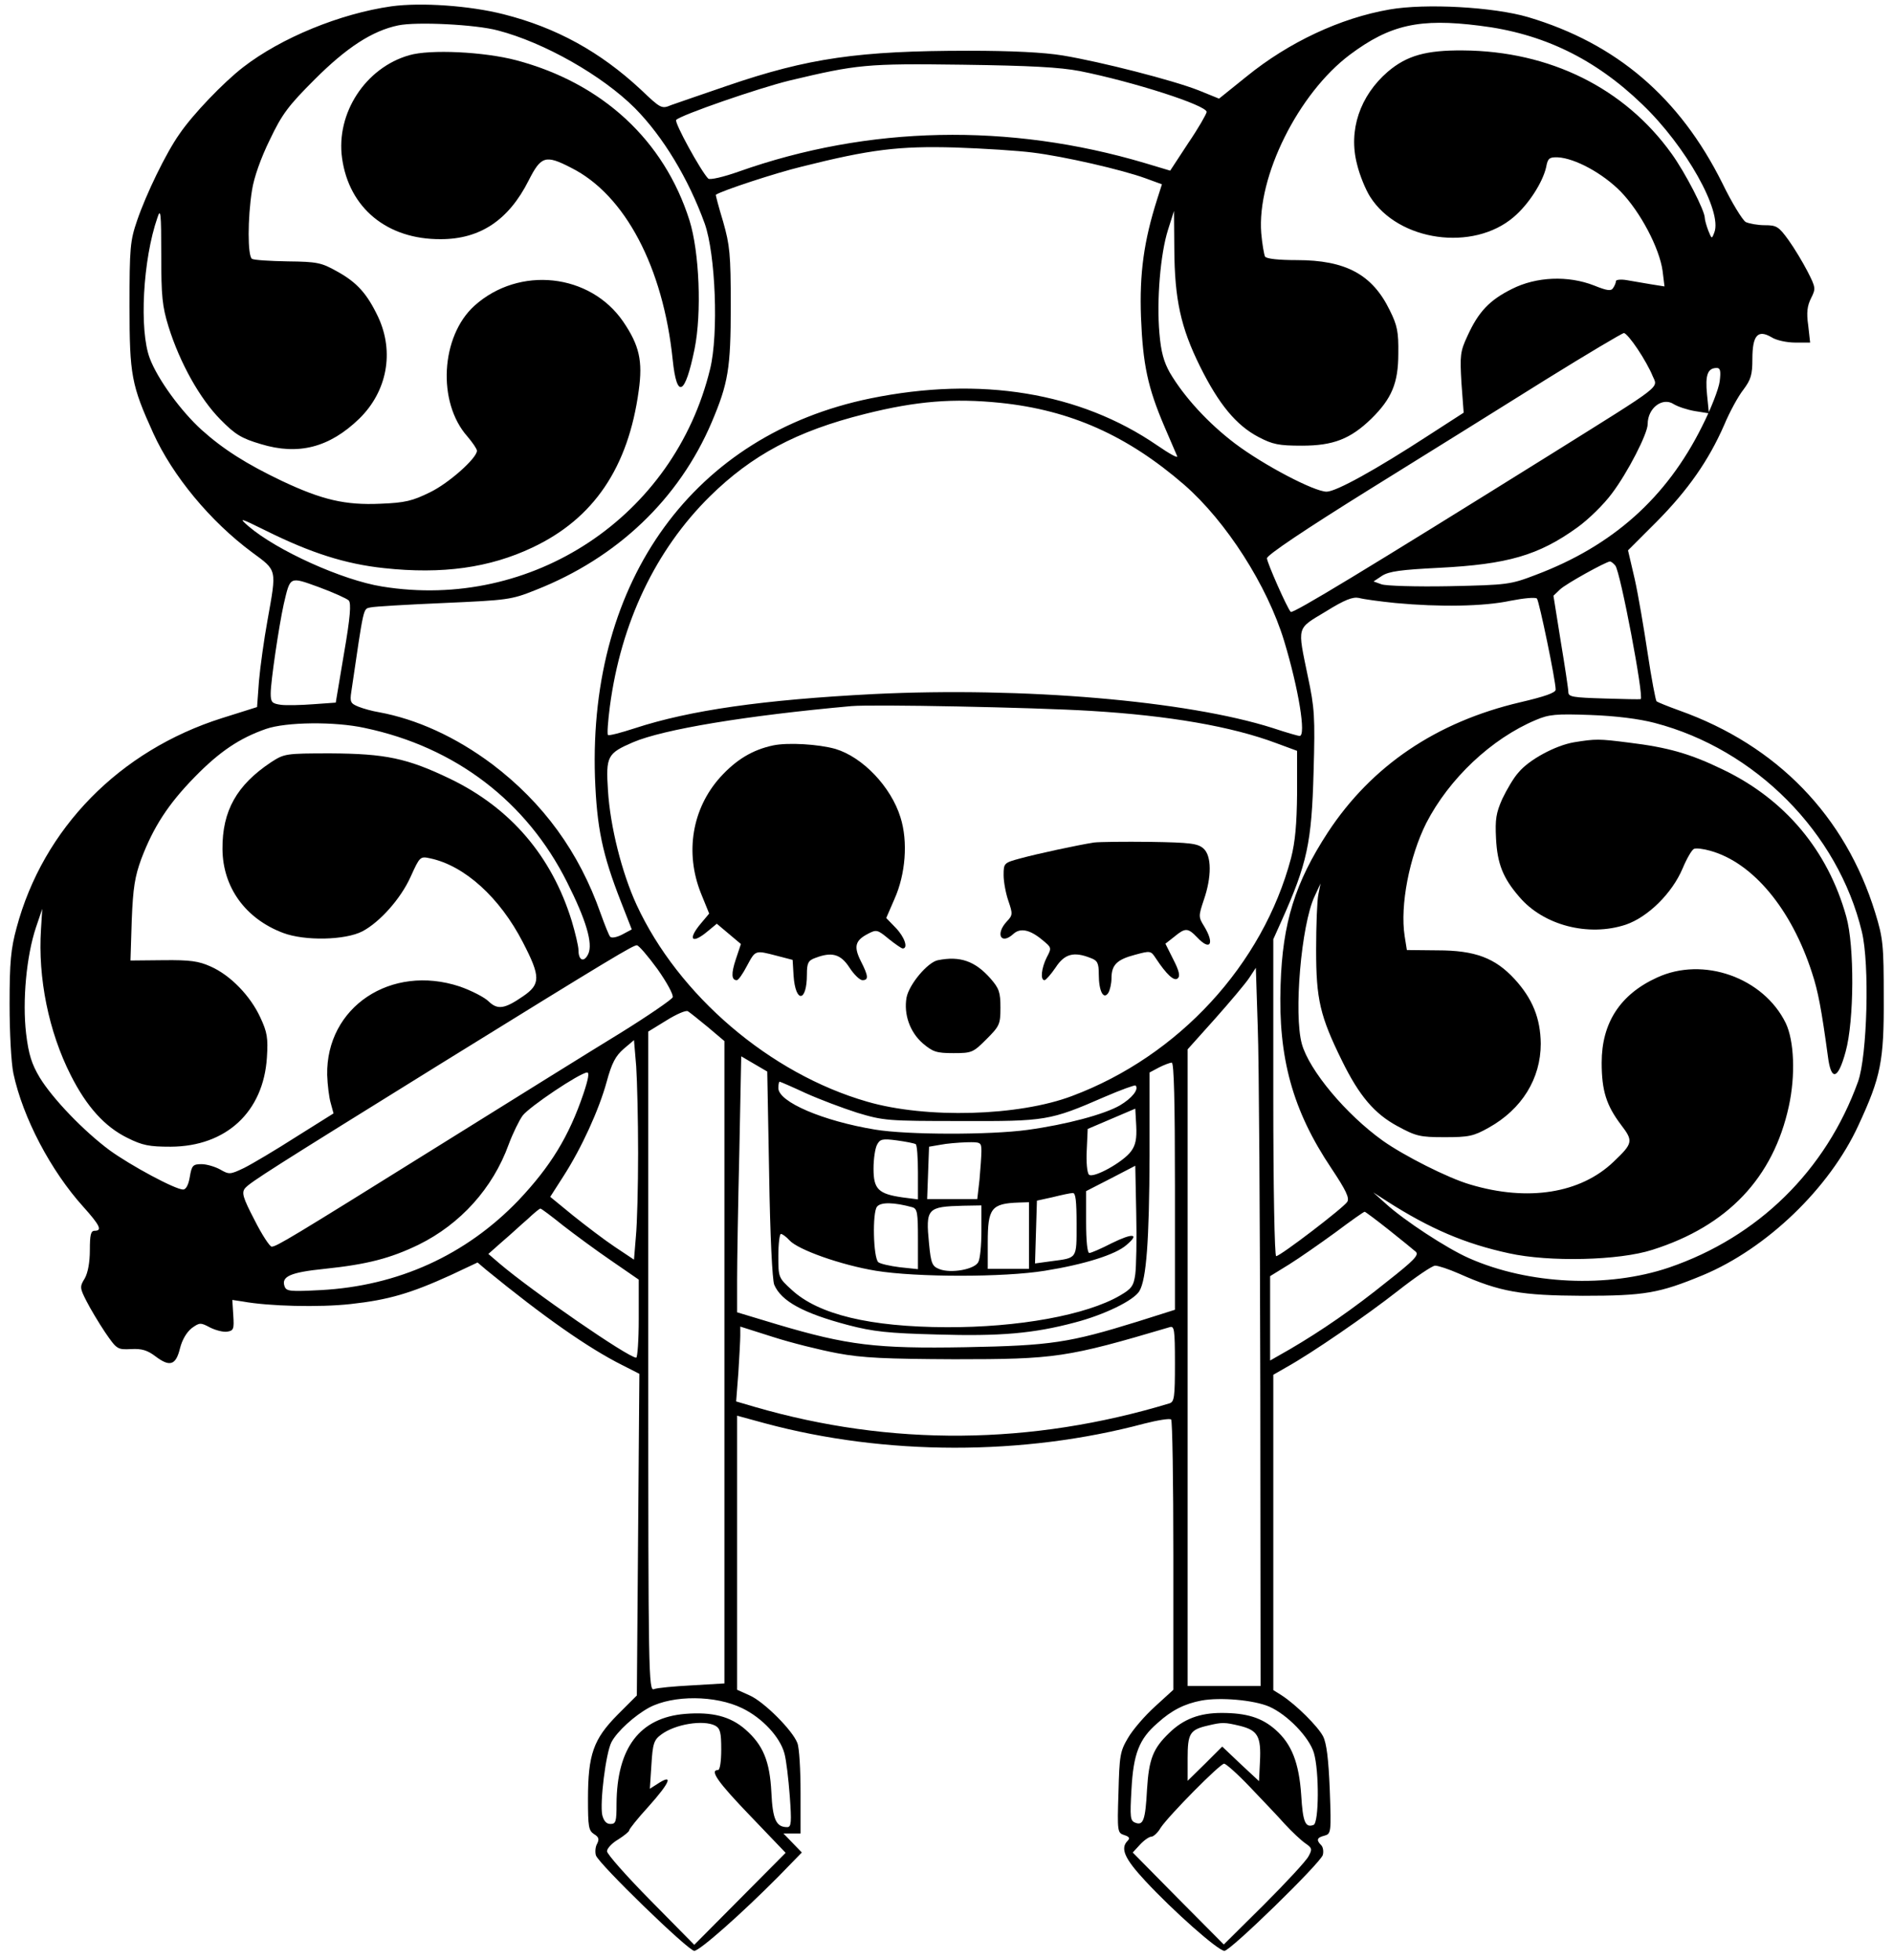 <?xml version="1.0" encoding="UTF-8" standalone="yes"?>
<svg version="1.0" xmlns="http://www.w3.org/2000/svg" width="447pt" height="463pt" viewBox="0 0 596 618" preserveAspectRatio="xMidYMid meet">
  <g transform="translate(0,618) scale(0.1,-0.1)" fill="#000000" stroke="none">
    <path d="M1230 6160 c-161 -23 -347 -99 -467 -192 -62 -48 -159 -149 -201
-211 -43 -61 -105 -190 -133 -272 -22 -64 -24 -86 -24 -270 0 -218 6 -249 75
-401 61 -134 179 -277 311 -375 80 -59 78 -51 49 -214 -11 -60 -23 -147 -27
-192 l-6 -82 -111 -35 c-322 -102 -563 -347 -647 -661 -18 -66 -22 -108 -22
-240 0 -90 5 -185 12 -219 30 -140 118 -307 220 -420 53 -59 61 -76 36 -76
-12 0 -15 -13 -15 -61 0 -38 -6 -71 -16 -89 -16 -26 -16 -30 5 -71 12 -24 39
-69 59 -99 37 -54 39 -55 82 -53 34 2 52 -4 77 -23 45 -34 64 -28 77 25 7 28
21 51 37 64 25 18 28 18 58 2 18 -9 42 -15 54 -13 20 3 22 8 19 52 l-3 48 33
-5 c82 -15 241 -19 340 -8 119 13 190 34 315 91 l85 40 27 -23 c181 -148 322
-247 430 -301 l53 -27 -4 -507 -4 -507 -61 -61 c-76 -77 -93 -125 -93 -266 0
-86 2 -99 19 -110 15 -9 17 -16 10 -30 -6 -10 -7 -27 -4 -37 8 -26 291 -301
310 -301 17 0 150 118 265 234 l74 76 -29 30 -29 30 27 0 27 0 0 129 c0 71 -4
141 -10 156 -15 40 -105 130 -150 150 l-40 18 0 432 0 432 88 -24 c379 -102
813 -103 1195 -1 43 11 81 17 85 13 4 -3 7 -197 7 -429 l0 -423 -58 -53 c-32
-29 -70 -73 -85 -99 -25 -42 -27 -56 -30 -173 -4 -123 -3 -126 18 -133 16 -5
19 -10 11 -18 -24 -24 -10 -56 55 -126 88 -95 230 -221 250 -221 19 0 301 275
310 302 3 11 1 25 -5 31 -16 16 -14 24 10 30 21 6 22 9 17 144 -4 98 -10 147
-21 169 -16 31 -84 99 -130 129 l-27 17 0 497 0 497 40 23 c83 46 255 165 352
241 56 44 109 80 118 80 10 0 43 -11 75 -25 130 -58 196 -69 390 -70 196 0
241 8 379 65 201 84 399 274 490 472 71 153 81 203 80 403 0 166 -2 187 -27
268 -94 305 -309 527 -617 637 -36 13 -68 26 -72 29 -3 3 -16 71 -28 151 -12
80 -30 186 -41 235 l-21 90 90 90 c99 100 164 193 213 305 17 41 45 92 61 112
23 31 28 46 28 96 0 75 17 94 60 69 15 -10 49 -17 75 -17 l47 0 -6 54 c-6 41
-3 62 9 86 15 30 15 33 -11 84 -15 29 -42 74 -60 99 -31 43 -38 47 -75 47 -22
0 -49 5 -60 10 -10 6 -44 61 -74 123 -134 269 -333 440 -612 523 -109 32 -323
44 -437 24 -155 -27 -317 -103 -450 -211 l-87 -70 -64 26 c-81 32 -308 90
-428 110 -60 10 -163 15 -297 15 -346 0 -506 -23 -760 -110 -80 -27 -159 -55
-177 -61 -31 -13 -33 -12 -97 49 -128 119 -266 195 -432 237 -106 27 -259 38
-354 25z m336 -76 c146 -38 329 -142 432 -245 89 -90 169 -223 220 -364 34
-96 44 -348 17 -458 -113 -466 -561 -763 -1034 -686 -125 20 -331 113 -421
190 -32 28 -28 27 55 -14 141 -70 250 -105 372 -118 184 -20 333 1 468 65 193
91 302 252 335 495 13 93 2 142 -49 217 -104 152 -328 177 -469 50 -106 -96
-118 -304 -22 -412 16 -19 30 -39 30 -45 0 -23 -88 -102 -148 -131 -55 -27
-78 -33 -156 -36 -111 -5 -184 12 -311 72 -111 53 -184 99 -253 161 -65 59
-138 159 -163 225 -34 89 -22 312 24 444 10 31 12 16 12 -117 0 -131 3 -162
23 -227 36 -115 99 -227 163 -292 47 -48 67 -60 128 -78 118 -36 216 -11 310
80 88 86 111 210 60 320 -35 74 -67 110 -131 145 -48 27 -62 30 -154 31 -56 1
-106 4 -113 8 -14 9 -14 128 0 216 6 40 28 102 56 159 39 82 59 108 142 191
100 100 181 153 263 170 57 12 244 3 314 -16z m3094 15 c199 -24 364 -104 513
-248 138 -132 253 -338 227 -404 -8 -21 -8 -21 -19 6 -6 16 -11 34 -11 40 0
23 -61 142 -105 203 -148 206 -383 323 -657 325 -116 1 -177 -16 -237 -67 -88
-76 -125 -185 -97 -292 8 -34 27 -80 41 -102 89 -141 325 -174 453 -64 47 40
91 109 102 157 5 28 10 32 37 31 54 -3 141 -50 198 -108 62 -64 122 -178 132
-250 l6 -49 -44 7 c-24 4 -59 10 -76 13 -18 3 -33 1 -33 -3 0 -5 -4 -15 -9
-22 -6 -10 -18 -9 -60 8 -82 32 -182 28 -259 -11 -70 -35 -105 -71 -140 -148
-23 -49 -24 -62 -19 -148 l7 -94 -113 -73 c-163 -106 -289 -176 -319 -176 -39
0 -199 84 -289 152 -83 63 -159 145 -205 223 -19 34 -28 65 -33 125 -9 103 3
249 27 325 l19 60 1 -120 c1 -158 20 -247 81 -370 59 -119 114 -186 185 -223
44 -23 63 -27 136 -27 99 0 153 21 219 85 64 63 85 112 85 205 1 68 -3 89 -27
137 -55 113 -139 158 -293 158 -57 0 -95 4 -100 11 -3 6 -9 39 -12 74 -14 178
117 441 280 563 126 94 219 115 408 91z m-1260 -143 c170 -34 400 -108 400
-129 -1 -7 -26 -51 -58 -98 l-57 -87 -80 24 c-428 127 -871 118 -1280 -27 -48
-17 -91 -27 -96 -22 -23 23 -108 178 -101 185 16 16 259 100 357 124 214 51
242 54 545 50 216 -3 306 -8 370 -20z m-148 -257 c98 -12 281 -54 355 -81 l52
-19 -15 -47 c-42 -132 -56 -234 -51 -372 6 -149 21 -221 74 -345 19 -44 37
-86 40 -93 3 -8 -25 8 -63 34 -243 167 -557 219 -904 148 -555 -114 -888 -571
-868 -1194 6 -160 23 -242 82 -393 l34 -87 -30 -16 c-17 -9 -34 -12 -38 -7 -4
4 -17 37 -30 73 -68 194 -181 349 -342 471 -115 86 -238 142 -358 164 -19 3
-48 11 -63 17 -25 10 -28 15 -23 47 40 272 37 261 60 266 11 3 116 9 231 14
201 9 213 10 290 41 257 101 452 287 555 529 52 123 60 169 60 367 0 163 -3
191 -24 265 -14 46 -24 84 -23 85 19 13 189 69 272 89 215 54 305 65 482 60
89 -3 199 -10 245 -16z m1906 -619 c19 -28 40 -66 47 -84 17 -41 43 -21 -320
-248 -587 -366 -813 -503 -820 -497 -11 11 -75 156 -75 169 0 10 119 90 323
217 177 110 428 266 557 347 129 80 240 146 245 146 6 0 25 -23 43 -50z m259
-102 c-3 -24 -28 -88 -56 -143 -112 -225 -282 -376 -523 -467 -81 -31 -89 -32
-273 -36 -104 -2 -201 1 -214 6 l-25 9 27 18 c22 14 60 19 180 25 215 11 313
39 435 127 35 25 84 73 109 107 50 66 113 189 113 219 0 51 47 86 82 63 13 -8
43 -18 67 -22 l44 -7 -6 60 c-6 61 2 83 31 83 11 0 13 -10 9 -42z m-2267 -68
c221 -23 400 -103 579 -258 133 -116 262 -318 315 -492 46 -152 70 -300 49
-300 -5 0 -43 11 -85 25 -271 86 -785 130 -1257 107 -350 -18 -580 -51 -754
-108 -43 -14 -81 -24 -84 -21 -3 3 0 44 6 90 35 264 144 493 315 662 132 130
273 206 489 260 163 41 280 50 427 35z m1938 -513 c16 -19 91 -416 80 -421 -2
-1 -54 0 -115 2 -98 3 -113 5 -113 20 0 9 -11 82 -24 160 l-23 144 21 20 c19
18 142 86 157 88 4 0 11 -6 17 -13z m-3992 -110 c8 -9 5 -52 -15 -167 l-26
-155 -70 -5 c-39 -3 -85 -4 -102 -2 -29 4 -33 8 -33 36 0 38 26 213 41 281 21
89 17 88 111 54 46 -17 88 -36 94 -42z m3299 -8 c138 -13 278 -11 362 7 41 8
79 12 84 7 7 -8 59 -258 59 -287 0 -10 -35 -22 -112 -40 -264 -62 -468 -200
-606 -410 -103 -158 -143 -285 -149 -481 -8 -230 38 -396 160 -578 46 -69 58
-94 50 -106 -11 -18 -211 -171 -224 -171 -5 0 -9 219 -9 500 l0 499 26 58 c81
181 95 246 101 470 5 173 3 202 -18 300 -33 161 -37 149 56 205 61 38 86 47
105 43 14 -4 66 -11 115 -16z m-961 -340 c248 -15 445 -49 586 -102 l65 -24 0
-134 c-1 -98 -6 -153 -19 -204 -89 -336 -354 -624 -690 -750 -169 -64 -460
-72 -646 -18 -306 88 -595 335 -727 621 -46 100 -83 246 -90 360 -7 108 -2
117 79 152 96 41 356 84 688 114 68 6 574 -4 754 -15z m1778 -38 c318 -83 578
-346 653 -658 25 -102 17 -392 -12 -473 -101 -280 -315 -490 -596 -586 -192
-65 -442 -54 -631 30 -70 31 -204 119 -261 171 l-40 36 45 -29 c133 -85 244
-133 383 -163 126 -28 347 -23 452 11 237 75 381 227 430 453 21 96 17 206
-10 262 -70 143 -260 211 -406 143 -116 -53 -174 -143 -174 -268 0 -89 15
-135 61 -196 39 -51 38 -58 -23 -116 -104 -100 -270 -127 -453 -72 -69 20
-209 91 -275 138 -116 83 -232 222 -255 305 -26 94 -2 375 40 465 l19 41 -7
-35 c-4 -19 -7 -98 -7 -175 0 -155 12 -208 82 -350 54 -110 102 -166 174 -205
59 -32 71 -35 149 -35 76 0 91 3 139 30 104 58 164 154 164 265 -1 80 -26 142
-83 204 -61 66 -124 90 -242 90 l-97 1 -7 44 c-15 97 15 250 68 356 72 140
205 266 345 325 42 18 64 20 173 16 80 -3 152 -12 202 -25z m-4065 -16 c285
-60 510 -232 637 -486 60 -119 82 -193 67 -226 -13 -28 -31 -22 -31 12 0 12
-10 54 -21 91 -63 205 -193 357 -384 449 -135 65 -204 79 -376 80 -143 0 -146
-1 -188 -28 -108 -72 -154 -153 -153 -274 1 -120 72 -219 191 -264 69 -26 196
-23 250 5 55 29 121 103 152 172 29 64 30 65 62 58 108 -23 219 -123 292 -265
56 -108 56 -132 0 -170 -58 -40 -80 -43 -108 -16 -13 13 -54 34 -91 47 -217
72 -422 -65 -418 -279 1 -31 6 -71 11 -88 l9 -33 -118 -74 c-64 -41 -138 -85
-164 -98 -44 -21 -47 -21 -75 -5 -16 9 -43 17 -59 17 -27 0 -31 -4 -37 -40 -4
-25 -12 -40 -21 -40 -25 0 -166 76 -232 124 -82 61 -179 162 -220 229 -25 42
-35 72 -43 139 -12 103 1 244 31 334 l20 59 -4 -64 c-10 -154 24 -323 94 -461
50 -99 107 -162 178 -197 48 -24 69 -28 137 -28 175 1 292 110 303 281 4 62 1
80 -21 127 -31 67 -93 132 -156 160 -38 17 -64 21 -150 20 l-103 -1 4 127 c4
103 10 138 30 193 38 100 84 172 168 258 79 81 142 123 225 152 63 22 217 24
312 3z m922 -760 c29 -41 51 -81 48 -89 -3 -7 -77 -58 -164 -112 -87 -53 -347
-215 -578 -359 -465 -290 -507 -315 -522 -315 -6 0 -31 38 -54 84 -37 71 -41
86 -30 100 16 19 89 65 616 392 541 335 607 374 619 374 6 0 35 -34 65 -75z
m1900 -1315 l1 -945 -115 0 -115 0 0 1003 0 1004 86 96 c48 54 96 111 108 129
l21 32 6 -187 c4 -103 7 -612 8 -1132z m-1741 1132 l52 -44 0 -1013 0 -1012
-102 -6 c-57 -3 -111 -8 -120 -12 -17 -7 -18 46 -18 1033 l0 1040 57 35 c32
20 62 33 68 29 5 -3 34 -26 63 -50z m-220 -397 c0 -104 -3 -223 -7 -263 l-6
-73 -60 40 c-33 22 -92 67 -132 99 l-72 59 41 64 c58 90 113 211 137 299 16
59 28 81 53 103 l33 28 7 -83 c3 -46 6 -168 6 -273z m413 -67 c3 -194 10 -333
16 -348 22 -52 92 -90 232 -127 80 -21 127 -26 281 -30 198 -6 304 3 435 38
92 24 185 69 203 99 22 37 31 158 32 427 l0 262 30 16 c16 8 34 15 40 15 7 0
10 -124 10 -390 l0 -389 -117 -37 c-216 -67 -273 -76 -543 -81 -281 -5 -372 6
-594 72 l-126 38 0 102 c0 56 3 238 7 403 l6 302 41 -24 41 -24 6 -324z m-585
255 c-46 -136 -104 -230 -205 -337 -166 -173 -380 -270 -623 -283 -96 -5 -108
-4 -114 11 -12 32 18 45 126 56 134 14 207 33 296 76 132 65 234 178 284 316
13 35 33 76 44 91 21 28 179 134 203 136 8 1 4 -21 -11 -66z m700 1 c42 -19
116 -47 163 -62 83 -25 96 -26 326 -26 268 -1 281 1 453 76 51 22 95 38 98 36
11 -12 -11 -40 -50 -63 -49 -28 -167 -60 -291 -77 -117 -16 -378 -16 -480 1
-164 27 -305 87 -305 131 0 11 2 20 4 20 2 0 39 -16 82 -36z m1026 -183 c-24
-34 -120 -87 -133 -74 -6 6 -9 40 -7 77 l3 67 75 32 75 32 3 -54 c2 -41 -2
-61 -16 -80z m-679 22 c4 -2 7 -42 7 -89 l0 -85 -47 6 c-78 11 -93 26 -93 91
0 30 5 64 11 75 9 18 17 20 62 14 29 -4 55 -9 60 -12z m207 -22 c0 -15 -3 -56
-6 -90 l-7 -61 -79 0 -79 0 3 83 3 82 35 6 c19 4 56 7 83 8 45 1 47 0 47 -28z
m485 -388 c-5 -37 -12 -46 -48 -67 -106 -62 -322 -101 -547 -100 -242 1 -403
40 -487 117 -43 39 -43 40 -43 108 0 38 4 69 8 69 5 0 17 -9 27 -20 27 -30
163 -78 272 -96 129 -21 404 -21 533 0 125 20 223 51 257 81 43 36 21 39 -46
6 -33 -17 -65 -31 -71 -31 -6 0 -10 37 -10 98 l0 97 78 40 77 40 3 -150 c2
-82 0 -169 -3 -192z m-185 158 c0 -111 3 -106 -80 -117 l-51 -7 3 99 3 99 50
11 c28 7 56 13 63 13 9 1 12 -25 12 -98z m-517 53 c15 -5 17 -18 17 -100 l0
-95 -57 6 c-32 4 -62 11 -68 16 -16 15 -19 157 -4 175 12 15 54 14 112 -2z
m367 -89 l0 -105 -65 0 -65 0 0 83 c0 108 11 123 98 126 l32 1 0 -105z m-150
14 c0 -44 -4 -88 -10 -98 -12 -23 -86 -36 -122 -22 -23 9 -27 17 -33 80 -11
112 -6 117 108 120 l57 1 0 -81z m-1319 18 c36 -28 105 -79 152 -111 l87 -60
0 -123 c0 -68 -4 -123 -8 -123 -25 0 -329 210 -431 297 l-35 30 44 39 c25 21
60 54 80 71 19 18 37 33 40 33 3 0 35 -24 71 -53z m2603 -14 c39 -31 77 -62
85 -69 11 -10 -5 -27 -89 -93 -109 -88 -208 -156 -307 -214 l-63 -36 0 133 0
133 60 37 c32 20 98 66 146 101 48 36 89 65 92 65 2 0 37 -26 76 -57z m-1738
-389 c79 -15 153 -18 369 -19 318 0 354 5 678 101 15 5 17 -5 17 -115 0 -105
-2 -120 -17 -125 -436 -132 -878 -136 -1308 -11 l-58 17 7 91 c3 49 6 102 6
117 l0 28 104 -33 c56 -18 148 -41 202 -51z m-300 -1119 c64 -31 119 -91 133
-142 6 -21 13 -82 17 -135 6 -82 5 -98 -8 -98 -35 0 -46 24 -50 110 -5 98 -26
149 -82 198 -47 41 -104 56 -190 49 -143 -12 -215 -107 -216 -284 0 -55 -2
-63 -19 -63 -13 0 -21 9 -26 28 -8 39 11 195 29 230 18 34 73 84 119 109 76
40 209 39 293 -2z m1661 5 c57 -25 126 -96 141 -146 17 -58 16 -220 -1 -227
-26 -10 -34 9 -39 94 -7 102 -30 161 -81 206 -43 38 -91 53 -170 53 -69 0
-120 -19 -165 -63 -51 -49 -64 -82 -70 -178 -5 -97 -12 -115 -37 -105 -16 6
-17 17 -12 105 6 112 24 159 82 209 45 41 86 61 138 71 59 11 165 2 214 -19z
m-1746 -60 c16 -9 19 -22 19 -75 0 -37 -4 -65 -10 -65 -28 0 0 -39 102 -145
l111 -116 -144 -145 -144 -145 -137 139 c-76 77 -138 147 -138 156 0 9 16 26
35 37 19 12 35 25 35 29 0 4 27 38 60 74 70 78 81 107 27 71 l-22 -14 5 76 c4
67 8 78 31 95 44 33 133 47 170 28z m1655 -1 c55 -14 66 -33 62 -112 l-3 -62
-58 54 -58 55 -54 -54 -55 -54 0 71 c0 78 7 90 63 103 46 11 53 11 103 -1z
m30 -192 c38 -40 88 -92 110 -117 23 -25 52 -52 65 -61 22 -15 22 -19 10 -41
-7 -14 -70 -82 -140 -152 l-127 -126 -144 145 -143 145 23 25 c13 14 29 25 36
25 6 0 20 12 29 28 26 39 187 202 200 202 6 0 43 -33 81 -73z"/>
    <path d="M1287 6006 c-138 -39 -232 -183 -212 -325 22 -157 142 -256 311 -255
124 0 214 60 277 185 39 77 53 82 134 40 170 -85 290 -314 320 -605 13 -126
39 -113 69 34 23 114 15 306 -16 405 -80 253 -275 433 -546 505 -102 27 -272
35 -337 16z"/>
    <path d="M2433 3830 c-65 -14 -116 -45 -166 -100 -89 -99 -112 -238 -61 -366
l26 -64 -26 -31 c-43 -51 -29 -67 21 -25 l29 24 38 -32 38 -32 -16 -48 c-15
-45 -14 -66 3 -66 5 0 19 20 32 45 27 50 25 50 94 32 l50 -13 3 -50 c6 -87 42
-84 42 4 0 36 4 44 26 52 52 20 80 13 108 -30 14 -22 33 -40 41 -40 20 0 19
13 -5 60 -23 46 -18 65 22 86 27 14 30 14 66 -16 20 -16 40 -30 44 -30 18 0 6
36 -22 65 l-30 31 26 60 c35 78 43 181 19 257 -30 97 -119 190 -205 216 -53
15 -150 21 -197 11z"/>
    <path d="M3445 3524 c-51 -8 -177 -35 -232 -50 -52 -14 -53 -15 -53 -53 0 -21
7 -58 15 -81 14 -41 14 -45 -5 -65 -37 -40 -18 -75 21 -39 22 20 53 13 92 -20
28 -23 29 -24 13 -54 -17 -34 -21 -72 -7 -72 4 0 20 18 35 40 28 43 57 51 110
30 22 -8 26 -16 26 -52 0 -53 15 -81 30 -58 5 8 10 29 10 46 0 42 17 59 74 74
48 13 50 13 65 -10 35 -53 59 -75 70 -64 8 7 4 24 -14 59 l-25 50 28 22 c35
29 43 28 72 -2 41 -44 56 -21 22 35 -18 29 -18 32 -1 83 25 72 25 139 -1 162
-18 16 -41 19 -168 21 -81 1 -160 0 -177 -2z"/>
    <path d="M2953 3153 c-32 -6 -91 -76 -99 -118 -9 -52 10 -108 51 -144 32 -27
43 -31 97 -31 58 0 62 2 104 44 41 41 44 47 44 99 0 49 -4 61 -32 93 -48 54
-95 71 -165 57z"/>
    <path d="M4958 3840 c-59 -10 -142 -55 -175 -95 -15 -16 -37 -54 -51 -83 -20
-45 -23 -65 -20 -125 4 -80 22 -125 73 -184 76 -90 218 -127 336 -88 70 24
146 99 179 177 13 31 29 59 36 62 7 3 30 0 51 -6 134 -37 256 -183 321 -385
19 -57 30 -116 50 -263 10 -80 32 -74 56 15 27 98 28 333 2 425 -58 209 -193
370 -389 464 -103 50 -173 70 -297 85 -94 12 -104 12 -172 1z"/>
  </g>
</svg>